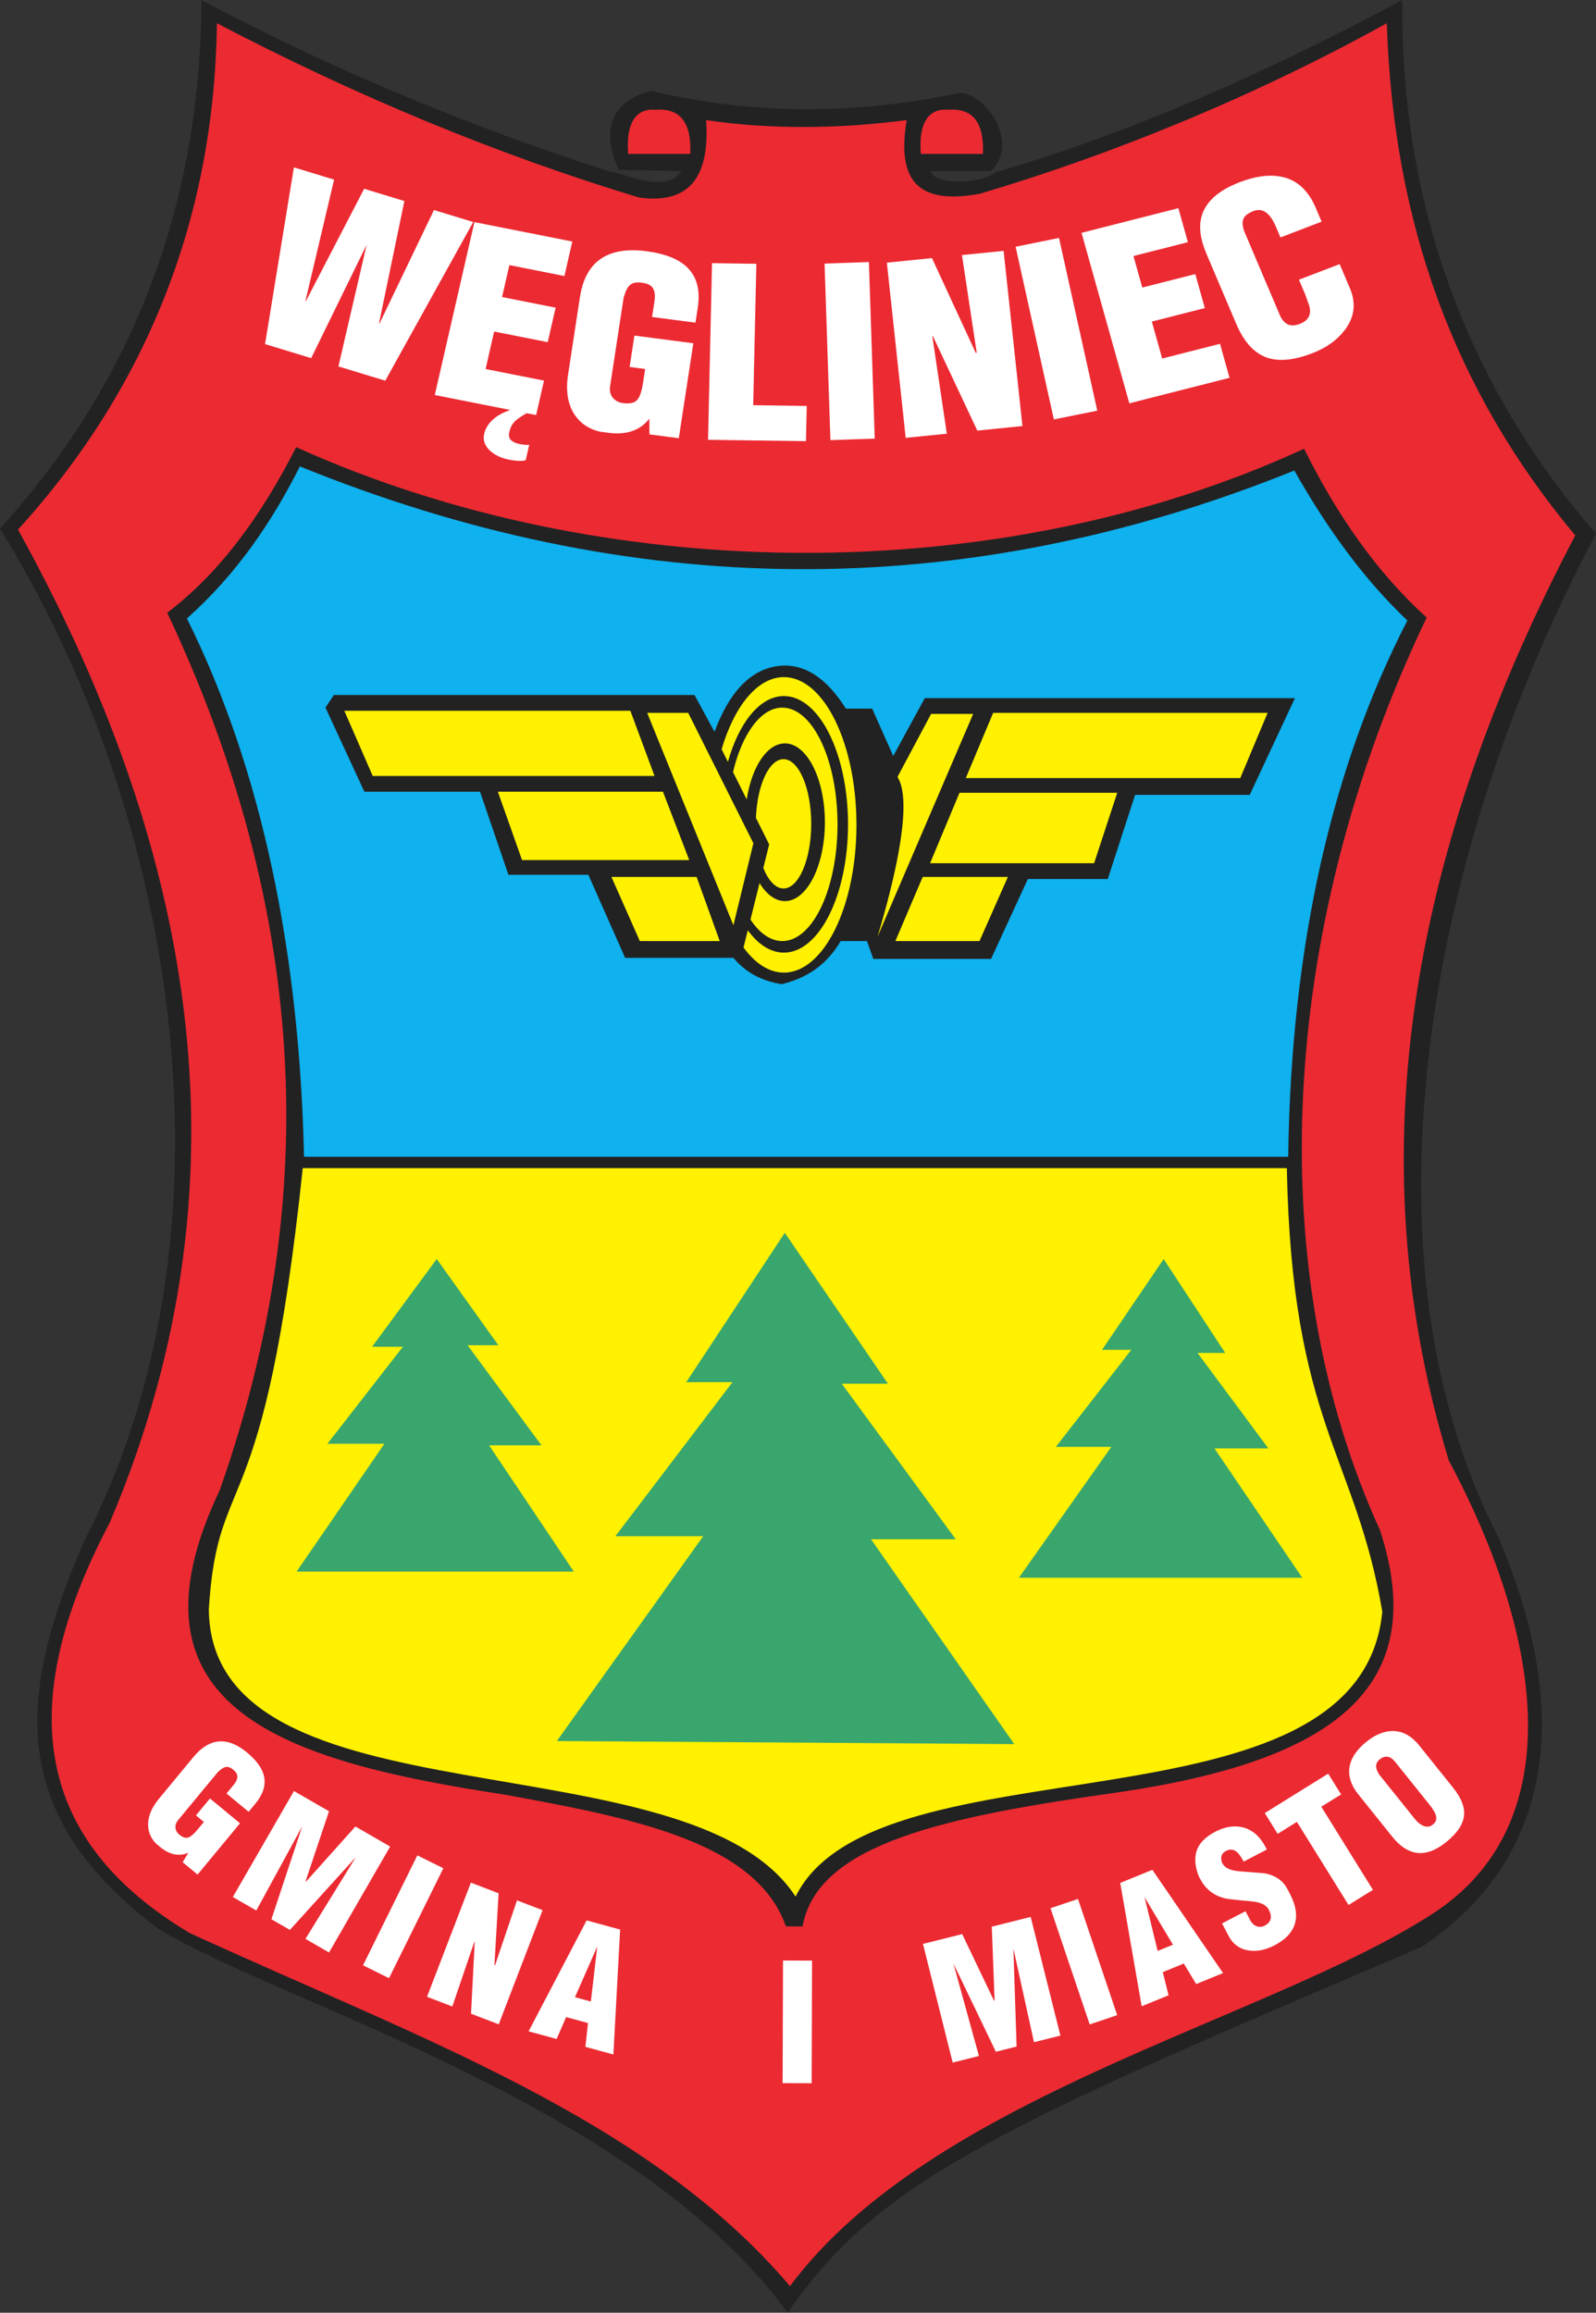 <?xml version="1.0" encoding="ISO-8859-1" standalone="yes"?>
<svg width="459.164" height="665.348">
  <rect width="100%" height="100%" fill="#333333" stroke="none"/>
  <defs> 
    <marker id="ArrowEnd" viewBox="0 0 10 10" refX="0" refY="5" 
     markerUnits="strokeWidth" 
     markerWidth="4" 
     markerHeight="3" 
     orient="auto"> 
        <path d="M 0 0 L 10 5 L 0 10 z" /> 
    </marker>
    <marker id="ArrowStart" viewBox="0 0 10 10" refX="10" refY="5" 
     markerUnits="strokeWidth" 
     markerWidth="4" 
     markerHeight="3" 
     orient="auto"> 
        <path d="M 10 0 L 0 5 L 10 10 z" /> 
    </marker> </defs>
<g>
<path style="stroke:none; fill-rule:evenodd; fill:#222222" d="M 57.953 0C 57.75 58.59 38.512 109.653 0 152.067C 52.109 236.41 69.742 355.524 24.18 443.418C 4.894 487.719 1.879 522.133 45.691 554.992C 81.781 576.742 182.691 605.16 226.621 665.348C 252.945 626.68 289.707 610.965 409.004 560.106C 439.64 539.77 456.844 502.586 430.969 442.008C 390.496 363.449 408.918 248.004 459.164 153.555C 424.461 113.621 402.812 62.395 403.441 0.004C 364.293 20.977 325.304 38.231 286.156 49.633C 283.617 52.301 269.711 54.039 267.625 49.211L 285.168 49.211C 293.902 40.125 282.351 26.051 275.898 26.793C 245.808 32.961 217.328 33.172 187.238 26.141C 175.711 29.133 172.785 37.672 178.054 48.867L 196.012 49.211C 191.652 56.703 175.519 48.281 176.07 49.563C 134.648 36.344 94.926 19.664 57.961 0.008"/>
<path style="stroke:none; fill-rule:evenodd; fill:#fff100" d="M 87.105 336.059L 370.219 336.059C 371.617 409.606 389.93 418.172 397.687 463.656C 391.215 530.27 252.195 498.649 228.883 545.621C 198.23 498.668 60.621 526.508 60.078 462.957C 62.672 421.074 75.98 441.52 87.101 336.059L 87.105 336.059zM 267.879 205.383L 279.98 205.383L 252.453 269.52C 257.695 252.074 262.644 230.473 258.207 223.516L 267.875 205.387L 267.879 205.383zM 175.91 252.278L 200.414 252.278L 207.066 270.731L 184.074 270.731L 175.906 252.278L 175.91 252.278zM 143.234 227.774L 190.73 227.774L 198.293 247.434L 150.191 247.434L 143.234 227.774zM 99.062 204.477L 181.351 204.477L 188.308 223.235L 107.23 223.235L 99.062 204.477zM 285.726 205.082L 364.687 205.082L 356.824 223.836L 277.863 223.836L 285.726 205.082zM 276.047 228.074L 321.426 228.074L 314.769 248.344L 267.578 248.344L 276.047 228.074zM 265.461 252.278L 289.965 252.278L 281.797 270.731L 257.597 270.731L 265.461 252.278zM 186.195 205.082L 197.992 205.082L 216.746 242.594L 211 266.192L 186.191 205.082L 186.195 205.082zM 225.414 255.606C 229.804 255.606 233.387 247.25 233.387 237.004C 233.387 226.758 229.804 218.399 225.414 218.399C 221.269 218.399 217.847 225.84 217.476 235.293L 221.289 242.922L 219.601 249.707C 221.054 253.332 223.125 255.606 225.418 255.606L 225.414 255.606zM 225.07 270.735C 233.816 270.735 240.953 255.649 240.953 237.156C 240.953 218.664 233.82 203.578 225.07 203.578C 218.883 203.578 213.5 211.133 210.883 222.106L 214.824 229.992C 216.254 220.68 220.648 213.863 225.824 213.863C 232.152 213.863 237.316 224.055 237.316 236.551C 237.316 249.047 232.152 259.238 225.824 259.238C 223.054 259.238 220.508 257.289 218.519 254.043L 215.906 264.547C 218.496 268.438 221.66 270.731 225.074 270.731L 225.07 270.735zM 225.523 279.809C 237.019 279.809 246.398 260.715 246.398 237.305C 246.398 213.895 237.023 194.801 225.523 194.801C 217.93 194.801 211.258 203.141 207.605 215.551L 209.418 219.176C 212.578 207.899 218.617 200.246 225.523 200.246C 235.687 200.246 243.976 216.824 243.976 237.153C 243.976 257.481 235.687 274.059 225.523 274.059C 221.676 274.059 218.097 271.684 215.137 267.625L 213.906 272.574C 217.23 277.137 221.23 279.805 225.527 279.805"/>
<path style="stroke:none; fill-rule:evenodd; fill:#0fb1ee" d="M 87.469 332.789C 86.164 274.692 75.574 221.836 53.777 177.922C 68.16 165.117 78.211 150.145 86.285 134.184C 180.871 172.59 276.211 174.192 372.379 135.363C 381.734 151.961 392.375 166.641 404.887 178.512C 383.535 220.012 371.465 270.797 370.605 332.785L 87.469 332.785L 87.469 332.789zM 96.039 199.942L 199.808 199.942L 205.554 210.528C 210.191 198.125 216.847 191.77 225.519 191.469C 231.871 191.371 237.82 195.098 243.367 203.871L 250.93 203.871L 256.98 217.485L 266.054 200.848L 372.547 200.848L 359.539 228.68L 326.566 228.68L 318.703 252.879L 295.711 252.879L 285.125 275.871L 251.242 275.871L 249.43 270.731L 241.867 270.731C 237.582 278.039 231.633 281.469 224.926 283.133C 219.078 282.227 214.441 279.707 211.012 275.571L 179.851 275.571L 169.265 251.672L 146.273 251.672L 138.105 227.774L 104.828 227.774L 93.637 203.571L 96.054 199.942"/>
<path style="stroke:none; fill-rule:evenodd; fill:#39a66d" d="M 334.777 362.195L 317.054 388.336L 325.472 388.336L 303.765 416.246L 319.715 416.246L 293.133 453.903L 374.652 453.903L 349.398 416.688L 364.902 416.688L 344.523 389.219L 352.496 389.219L 334.773 362.195L 334.777 362.195zM 210.719 397.641L 197.426 397.641L 225.781 354.664L 255.465 398.082L 242.176 398.082L 274.961 442.828L 250.594 442.828L 291.797 501.754L 160.211 500.871L 202.301 441.945L 177.047 441.945L 210.719 397.641zM 107.043 387.449L 125.648 362.195L 143.371 387.004L 134.512 387.004L 155.777 415.801L 140.715 415.801L 165.082 452.129L 85.332 452.129L 110.586 415.356L 94.195 415.356L 115.906 387.445L 107.047 387.445"/>
<path style="stroke:none; fill-rule:evenodd; fill:#ec2a32" d="M 5.172 152.363C 42.371 111.5 61.722 62.414 62.406 6.688C 102.898 27.86 143.39 44.578 183.887 56.836C 197.808 58.75 204.297 51.524 203.152 34.547C 221.722 37.36 242.285 37.028 260.863 34.547C 257.89 52.004 264.129 59.063 281.961 55.719C 321.137 44.11 361.953 27.211 398.98 6.684C 400.832 64.395 418.441 112.453 453.191 154.039C 410.535 235.242 387.93 325.481 416.812 420.156C 444.93 472.801 450.969 525.34 412.281 550.473C 364.937 581.227 268.273 602.617 227.277 657.695C 186.238 609.379 121.043 586.621 54.609 556.125C 10.426 529.75 3.602 491.137 31.586 438.012C 75.246 335.293 53.008 238.903 5.18 152.36L 5.172 152.363zM 48.097 176.281C 63.058 164.945 75.125 148.528 85.203 128.641C 173.004 168.324 286.613 169.887 375.18 129.098C 384.644 148.145 396.097 164.715 410.453 177.653C 366.828 268.84 363.66 367.281 396.996 440.145C 412.035 486.067 382.742 506.613 322.043 515.582C 272.363 522.574 235.269 530.16 230.883 554.207L 226.113 554.192C 217.496 529.645 181.254 522.926 145.41 516.332C 82.867 506.789 33.047 492.153 63.222 428.692C 87.035 361.039 95.316 276.488 48.109 176.278L 48.097 176.281zM 198.594 44.278L 180.726 44.278C 180 35.278 183.043 31.043 188.668 31.574C 195.683 31.047 198.992 35.281 198.594 44.278zM 282.785 44.278L 264.918 44.278C 264.191 35.278 267.234 31.043 272.859 31.574C 279.875 31.047 283.183 35.281 282.785 44.278"/>
<path style="stroke:none; fill-rule:evenodd; fill:#ffffff" d="M 400.543 528.383L 390.855 516.309C 388.488 513.36 387.672 510.465 388.406 507.629C 388.992 505.317 390.578 503.121 393.164 501.043C 395.676 499.028 398.168 498.012 400.64 497.992C 403.512 497.977 406.094 499.387 408.383 502.246L 418.07 514.321C 420.379 517.199 421.426 519.828 421.207 522.207C 420.969 524.805 419.238 527.395 416.015 529.981C 412.918 532.465 410.015 533.469 407.308 532.996C 404.93 532.582 402.676 531.043 400.539 528.383L 400.543 528.383zM 396.828 510.555L 407.043 523.289C 407.844 524.289 408.711 524.969 409.637 525.324C 410.562 525.68 411.418 525.547 412.199 524.926C 413.027 524.262 413.351 523.481 413.172 522.582C 412.992 521.684 412.394 520.602 411.379 519.332L 401.867 507.477L 401.398 506.891C 400.637 505.942 399.875 505.442 399.117 505.387C 398.363 505.332 397.64 505.578 396.945 506.137C 396.324 506.633 395.98 507.231 395.91 507.93C 395.84 508.625 396.14 509.504 396.828 510.559L 396.828 510.555zM 387.972 548.043L 373.117 524.133L 367.578 527.574L 363.867 521.598L 382.117 510.258L 385.828 516.235L 380.133 519.774L 394.988 543.684L 387.976 548.039L 387.972 548.043zM 351.59 553.34L 358.328 549.828L 359.605 552.281C 360.125 553.278 360.777 553.906 361.566 554.168C 362.351 554.426 363.121 554.36 363.871 553.973C 365.726 553.004 366.105 551.469 365.008 549.36C 364.301 548 362.582 547.203 359.847 546.973C 355.449 546.586 352.859 546.281 352.07 546.055C 349.008 545.188 346.738 543.336 345.262 540.504L 344.851 539.715C 343.758 536.867 343.586 534.391 344.332 532.289C 345.078 530.192 346.844 528.414 349.629 526.965C 352.359 525.543 354.945 525.11 357.398 525.668C 360.211 526.317 362.457 528.231 364.117 531.422L 364.461 532.086L 357.804 535.555C 356.953 533.922 356.121 532.883 355.316 532.438C 354.512 531.996 353.676 532 352.804 532.449C 352.183 532.774 351.769 533.149 351.558 533.574C 351.23 534.238 351.265 535.067 351.668 536.055C 352.359 537.383 354.031 538.153 356.68 538.36C 361.523 538.723 364.031 538.934 364.199 538.988C 367.105 539.625 369.18 541.133 370.422 543.52L 371.113 544.848C 372.933 548.34 373.34 551.391 372.344 553.992C 371.504 556.231 369.617 558.11 366.683 559.641C 364.14 560.965 361.695 561.465 359.34 561.141C 356.683 560.766 354.703 559.328 353.402 556.832L 351.582 553.34L 351.59 553.34zM 328.453 577.18L 322.285 541.695L 331.539 537.922L 351.867 567.629L 344.137 570.781L 340.57 564.891L 334.535 567.352L 336.191 574.02L 328.461 577.172L 328.453 577.18zM 333.058 561.262L 337.445 559.473L 329.277 545.781L 333.058 561.262zM 152.078 584.391L 168.773 552.473L 178.41 555.106L 176.472 591.051L 168.418 588.852L 169.168 582.008L 162.879 580.289L 160.137 586.59L 152.082 584.391L 152.078 584.391zM 165.418 574.563L 169.988 575.809L 171.832 559.973L 165.418 574.559L 165.418 574.563zM 122.855 574.453L 135.472 541.61L 143.441 544.672L 142.246 565.321L 142.422 565.387L 148.742 546.707L 156.097 549.531L 143.48 582.375L 135.512 579.317L 136.578 558.617L 136.461 558.668L 130.129 577.242L 122.859 574.449L 122.855 574.453zM 313.504 582.399L 302.222 548.973L 310.133 546.305L 321.414 579.731L 313.504 582.399zM 225.156 599.297L 225.273 564.016L 233.625 564.043L 233.508 599.324L 225.156 599.297zM 104.437 565.399L 120.066 533.77L 127.551 537.469L 111.922 569.098L 104.437 565.399zM 274.082 593.371L 265.535 559.238L 276.82 556.414L 285.965 575.547L 286.144 575.504L 285.332 554.281L 296.527 551.481L 305.074 585.613L 297.476 587.516L 291.551 560.563L 292.469 588.77L 286.508 590.262L 274.301 564.879L 281.64 591.481L 274.086 593.371L 274.082 593.371zM 66.992 545.738L 84.574 515.258L 94.652 521.071L 87.926 541.184L 88.086 541.278L 102.25 525.457L 112.246 531.223L 94.664 561.703L 87.879 557.789L 102.351 534.293L 83.406 555.211L 78.086 552.141L 86.949 525.41L 73.738 549.633L 66.992 545.742L 66.992 545.738zM 54.16 533.043C 51.469 534.141 48.793 533.594 46.14 531.406L 44.914 530.391C 43.414 528.871 42.644 527.074 42.605 525.012C 42.574 522.551 43.609 520.039 45.722 517.485L 55.644 505.481C 57.695 503 59.855 501.539 62.121 501.098C 64.949 500.559 67.937 501.582 71.082 504.184C 73.887 506.504 75.523 508.832 75.984 511.16C 76.484 513.684 75.648 516.254 73.472 518.883L 71.531 521.231L 65.168 515.969L 67.168 513.547C 68.023 512.512 68.39 511.602 68.273 510.813C 68.176 510.246 67.789 509.684 67.117 509.125C 66.418 508.551 65.793 508.274 65.242 508.305C 64.691 508.332 64.105 508.598 63.488 509.102L 62.66 509.813L 51.269 523.59C 50.652 524.332 50.39 525.094 50.488 525.86C 50.582 526.629 50.93 527.262 51.535 527.758C 52.547 528.594 53.418 528.887 54.148 528.641C 54.879 528.395 55.781 527.621 56.859 526.321L 58.652 524.153L 56.375 522.27L 60.406 517.391L 69.047 524.535L 56.851 539.289L 52.551 535.735L 54.16 533.051L 54.16 533.043zM 76.258 98.988L 84.547 48.153L 96.121 51.676L 87.855 86.653L 88.035 86.567L 104.765 54.309L 116.34 57.832L 109.027 93.102L 109.207 93.016L 124.851 60.426L 136.152 63.867L 110.84 109.52L 97.359 105.418L 105.488 70.399L 89.527 103.031L 76.25 98.988L 76.258 98.988zM 151.496 118.879C 149.699 119.903 148.484 120.781 147.855 121.508C 147.226 122.235 146.785 123.149 146.531 124.25C 146.289 125.305 146.449 126.098 147.008 126.625C 147.57 127.149 148.387 127.52 149.461 127.731C 150.254 127.887 150.855 127.973 151.269 127.985C 151.68 127.996 152.012 127.985 152.265 127.942L 151.254 132.371C 150.773 132.551 150.097 132.625 149.226 132.59C 148.359 132.559 147.453 132.445 146.519 132.262C 144.094 131.781 142.183 130.852 140.789 129.469C 139.398 128.09 138.898 126.535 139.297 124.817C 139.597 123.496 140.265 122.289 141.297 121.203C 142.64 119.813 144.476 118.723 146.804 117.942L 125.086 113.637L 136.488 63.899L 164.652 69.485L 162.379 79.406L 146.547 76.266L 144.441 85.457L 159.851 88.512L 157.578 98.434L 142.168 95.379L 139.699 106.16L 156.512 109.496L 154.238 119.414L 151.508 118.875L 151.496 118.879zM 186.816 120.449C 184.18 123.836 180.254 125.192 175.051 124.512L 172.64 124.199C 169.472 123.469 167.043 121.856 165.351 119.36C 163.351 116.371 162.711 112.508 163.433 107.774L 166.832 85.547C 167.531 80.953 169.191 77.528 171.793 75.27C 175.054 72.465 179.765 71.461 185.937 72.266C 191.445 72.981 195.433 74.594 197.883 77.098C 200.543 79.809 201.492 83.598 200.75 88.465L 200.086 92.817L 187.601 91.192L 188.285 86.707C 188.578 84.789 188.332 83.395 187.554 82.516C 186.976 81.895 186.023 81.5 184.699 81.328C 183.328 81.149 182.297 81.289 181.597 81.738C 180.902 82.192 180.351 82.961 179.945 84.047L 179.43 85.547L 175.531 111.055C 175.32 112.438 175.582 113.563 176.316 114.434C 177.051 115.301 178.008 115.813 179.191 115.965C 181.176 116.223 182.547 115.926 183.304 115.071C 184.062 114.215 184.625 112.582 184.992 110.172L 185.605 106.156L 181.137 105.578L 182.515 96.543L 199.469 98.75L 195.293 126.063L 186.851 124.965L 186.82 120.457L 186.816 120.449zM 203.707 126.528L 204.847 75.707L 217.601 75.887L 216.691 116.567L 232.097 116.785L 231.871 126.922L 203.707 126.524L 203.707 126.528zM 238.906 126.621L 237.226 75.836L 249.98 75.387L 251.66 126.176L 238.906 126.621zM 260.566 125.969L 255.148 75.571L 268.125 74.258L 280.715 101.512L 281 101.485L 276.754 73.387L 288.734 72.176L 294.152 122.574L 281.172 123.887L 268.367 96.653L 268.238 96.801L 272.398 124.774L 260.562 125.969L 260.566 125.969zM 303.195 120.672L 292.187 70.985L 304.676 68.457L 315.683 118.145L 303.195 120.672zM 324.91 116.047L 311.152 66.985L 339.012 59.891L 341.754 69.676L 326.094 73.66L 328.637 82.727L 343.883 78.848L 346.625 88.633L 331.379 92.512L 334.359 103.145L 350.992 98.91L 353.734 108.695L 324.902 116.035L 324.91 116.047zM 373.703 80.465L 385.418 75.985L 388.367 82.93C 390.176 87.184 389.715 91.145 386.992 94.809C 384.758 97.797 381.597 100.074 377.515 101.637C 372.012 103.738 367.523 104.102 364.047 102.711C 360.57 101.324 357.777 98.149 355.664 93.184L 347.047 72.903C 345.222 68.606 344.812 64.906 345.824 61.801C 347.129 57.809 350.75 54.676 356.676 52.41C 361.844 50.434 366.289 50.031 370.023 51.199C 373.754 52.367 376.601 55.242 378.554 59.832L 378.926 60.707L 380.226 63.774L 368.379 68.305L 367.078 65.238C 365.379 61.235 363.238 59.723 360.664 60.707C 359.226 61.258 358.301 61.903 357.879 62.645C 357.285 63.695 357.363 65.121 358.121 66.918L 368.203 90.645C 368.734 91.895 369.465 92.77 370.394 93.262C 371.324 93.75 372.5 93.727 373.922 93.188C 376.804 92.086 377.59 89.988 376.277 86.903L 375.562 84.848L 373.703 80.469"/>
</g>
</svg>